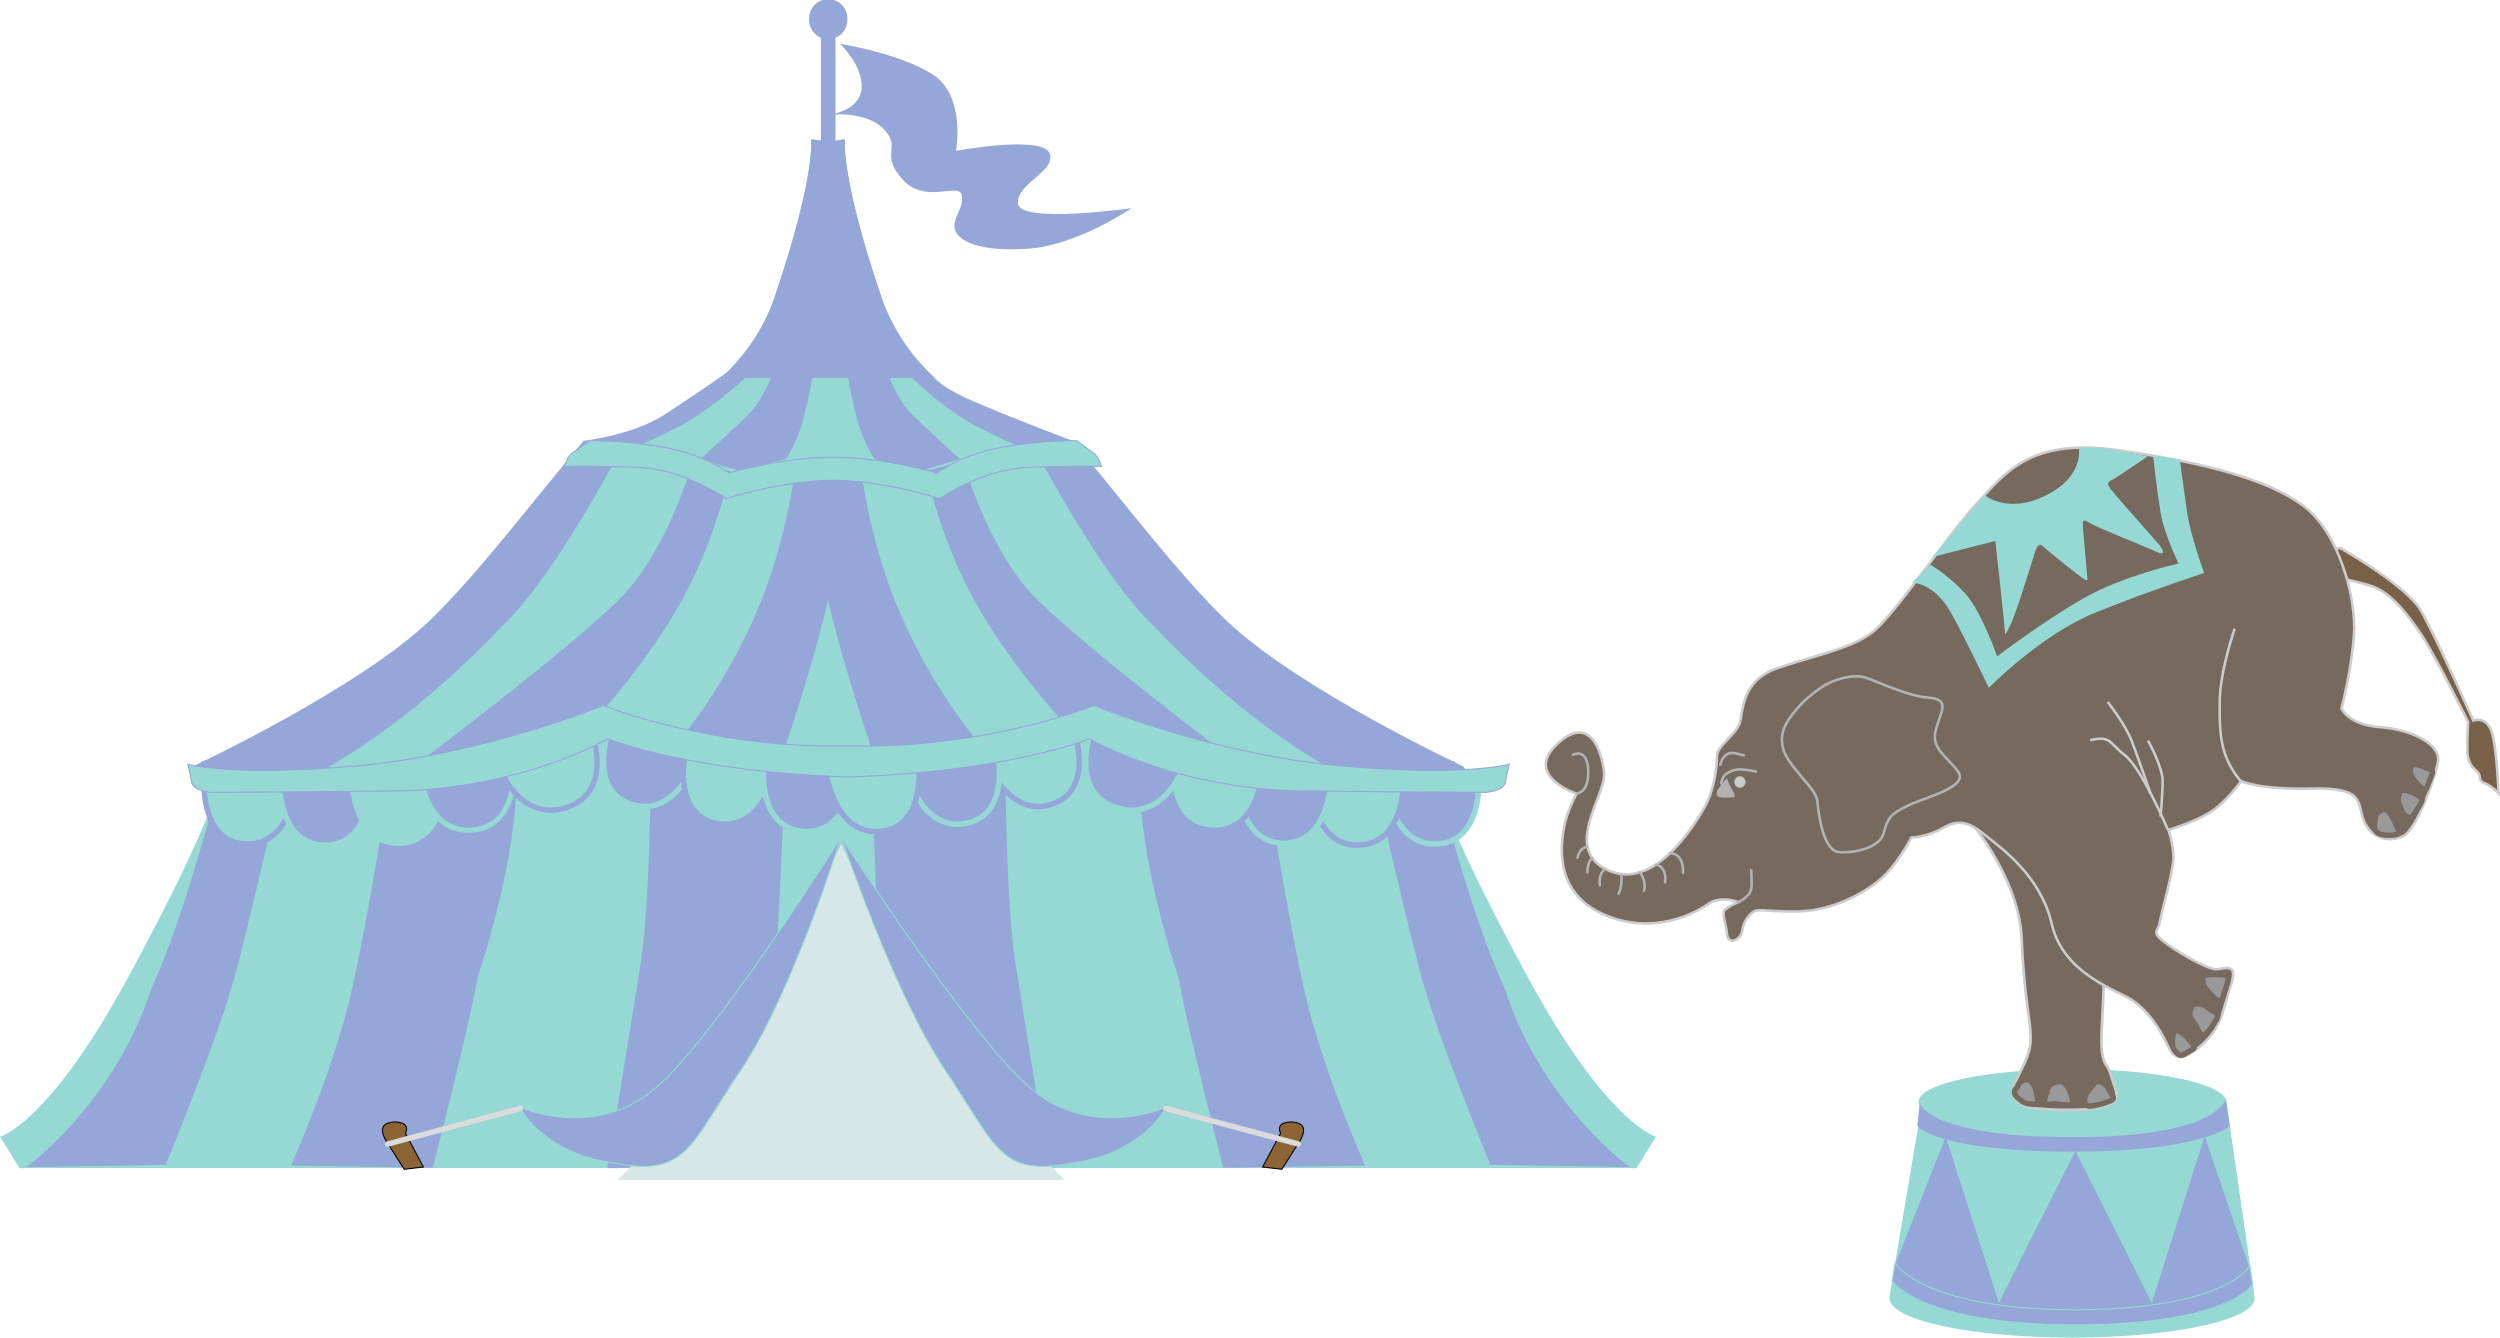 <?xml version="1.0" encoding="UTF-8" standalone="no"?>
<!-- Created with Inkscape (http://www.inkscape.org/) -->
<svg
    xmlns:inkscape="http://www.inkscape.org/namespaces/inkscape"
    xmlns:rdf="http://www.w3.org/1999/02/22-rdf-syntax-ns#"
    xmlns="http://www.w3.org/2000/svg"
    xmlns:xlink="http://www.w3.org/1999/xlink"
    xmlns:ns1="http://sozi.baierouge.fr"
    xmlns:cc="http://creativecommons.org/ns#"
    xmlns:dc="http://purl.org/dc/elements/1.1/"
    xmlns:sodipodi="http://sodipodi.sourceforge.net/DTD/sodipodi-0.dtd"
    id="svg4037"
    sodipodi:docname="zirkuszelt.svg"
    viewBox="0 0 459 245.62"
    version="1.1"
    inkscape:version="0.48.2 r9819"
  >
  <sodipodi:namedview
      id="namedview4039"
      fit-margin-left="0"
      inkscape:zoom="3.6734"
      borderopacity="1"
      inkscape:current-layer="svg4037"
      inkscape:cx="372.19"
      inkscape:cy="87.708"
      inkscape:window-maximized="0"
      showgrid="false"
      fit-margin-right="0"
      bordercolor="#666666"
      inkscape:window-x="225"
      guidetolerance="10"
      objecttolerance="10"
      inkscape:window-y="15"
      fit-margin-bottom="0"
      inkscape:window-width="1725"
      inkscape:pageopacity="0"
      inkscape:pageshadow="2"
      pagecolor="#ffffff"
      gridtolerance="10"
      inkscape:window-height="985"
      fit-margin-top="0"
  />
  <path
      id="path4047"
      style="fill:#95d8d4"
      inkscape:connector-curvature="0"
      d="m148.91 25.57s0.89 6.653-6.66 28.873c-7.56 22.23-33.34 26.69-33.34 26.69s-11.564 13.34-29.784 33.777c-18.22 20.45-42.216 24.87-42.216 24.87l2.66 5.78s-1.33 6.67-16 33.79c-14.67 27.11-23.57 29.34-23.57 29.34l3.57 5.78h148.47 148.43l3.57-5.78s-8.9-2.23-23.57-29.34c-14.66-27.12-16-33.79-16-33.79l2.66-5.78s-24-4.42-42.22-24.87c-18.21-20.437-29.78-33.777-29.78-33.777s-25.78-4.46-33.35-26.69c-7.55-22.22-6.65-28.873-6.65-28.873l-3.09 0.43-3.13-0.43z"
  />
  <path
      id="path4060"
      sodipodi:nodetypes="ccccccccccccccccccccccc"
      style="fill:#95a7d8"
      inkscape:connector-curvature="0"
      d="m134.74 67.503s-7.1 5-12.89 8.71c-5.78 3.72-14.73 4.73-14.73 4.73l-0.1 0.15c-10.394 12.39-19.294 24.267-28.024 32.737-13.12 12.62-43.59 26.88-43.59 26.88l-0.625 0.81 3.187 0.31 1.188 0.35 1 1.46c-0.02 0.1-6.012 24.15-12.406 37.97-6.818 21.07-22.906 32.66-22.906 32.66l25.593-0.41s9.108-22.34 12-32.25c2.893-9.92 9.281-38.43 9.281-38.43h-0.03l0.813-1.5 7.312-0.57s15.243-7.99 32.223-26.03c9.164-8.34 21.214-31.147 21.564-31.807 2.03-0.77 10.26-4 15.15-7.44 5.58-3.93 8.74-7.07 8.74-7.07z"
  />
  <path
      id="path4062"
      sodipodi:nodetypes="ccccscccccccc"
      style="fill:#95a7d8"
      inkscape:connector-curvature="0"
      d="m127.22 84.653s-4.15 14.87-12 23.747c-7.43 8.41-38.114 31.46-41.474 33.97l-2.12 0.34s-3.91 25.62-7.22 39.88-10.972 31.4-10.972 31.4l26.032 0.41s5.8-22.31 8.28-35.12c8.96-27.48 7-41.54 7-41.54l14.474-5.56s9.53-10.34 15.94-21.9c6.4-11.567 8.87-23.757 8.87-23.757z"
  />
  <path
      id="path4064"
      sodipodi:nodetypes="ccccccccccccc"
      style="fill:#95a7d8"
      inkscape:connector-curvature="0"
      d="m146.03 85.743s-1.43 13.43-7.22 26.867c-5.78 13.43-13.43 22.53-13.43 22.53s-0.3 0.14-5.82-0.84c0 0 0 29.96-1.84 41.94-1.86 11.99-6.19 38.22-6.19 38.22l29.35-0.41s1.01-28.5 1.84-41.72c0.82-13.23 1.44-33.69 1.44-33.69l-0.5-0.1c0.3-0.86 5.15-14.79 8.15-27.41 3.1-13.017 2.29-25.397 2.29-25.397z"
  />
  <path
      id="path4066"
      style="stroke:#95a7d8;stroke-width:1px;fill:#95d8d4"
      inkscape:connector-curvature="0"
      d="m37.442 143.39s-0.62 11.37 7.851 11.57c8.472 0.21 9.298-11.78 9.298-11.78z"
  />
  <path
      id="path4576"
      sodipodi:nodetypes="cccc"
      d="m51.286 143.6s-0.207 11.37 8.264 11.57c8.466 0.21 8.886-11.78 8.886-11.78z"
      style="stroke:#95d8d4;stroke-width:1px;fill:#95a7d8"
      inkscape:connector-curvature="0"
  />
  <path
      id="path4578"
      sodipodi:nodetypes="cccc"
      inkscape:connector-curvature="0"
      style="stroke:#95d8d4;stroke-width:1px;fill:#95d8d4"
      d="m64.666 143.59s0.26 11.37 8.73 11.22 8.4-12.14 8.4-12.14z"
  />
  <path
      id="path4580"
      sodipodi:nodetypes="cccc"
      d="m77.336 142.77s1.09 10.43 9.53 9.61c8.43-0.81 7.48-11.83 7.48-11.83z"
      style="stroke:#95d8d4;stroke-width:.96px;fill:#95a7d8"
      inkscape:connector-curvature="0"
  />
  <path
      id="path4582"
      sodipodi:nodetypes="cccc"
      inkscape:connector-curvature="0"
      style="stroke:#95a7d8;stroke-width:.989px;fill:#95d8d4"
      d="m91.796 141.07s3.63 9.92 12.164 7.21c8.51-2.69 4.9-13.21 4.9-13.21z"
  />
  <path
      id="path4584"
      d="m111.67 134.42s-3.74 10.76 4.34 13.29c8.09 2.55 12.19-8.75 12.19-8.75z"
      style="stroke:#95d8d4;stroke-width:1px;fill:#95a7d8"
      inkscape:connector-curvature="0"
  />
  <path
      id="path4586"
      style="stroke:#95a7d8;stroke-width:1px;fill:#95d8d4"
      inkscape:connector-curvature="0"
      d="m125.77 138.53s-2.39 11.14 5.94 12.66c8.34 1.54 11.02-10.18 11.02-10.18z"
  />
  <path
      id="path4588"
      d="m140.24 140.66s-1.24 11.33 7.21 11.98c8.45 0.68 9.91-11.26 9.91-11.26z"
      style="stroke:#95d8d4;stroke-width:1px;fill:#95a7d8"
      inkscape:connector-curvature="0"
  />
  <path
      id="path4604"
      style="fill:#95a7d8"
      inkscape:connector-curvature="0"
      d="m142 67.983s-1.45 4.95-4.55 8.05-8.88 8.27-8.88 8.27l7.02 2.06 8.68-2.06s2.06-2.89 3.3-7.65c1.24-4.75 1.66-8.05 1.66-8.05z"
  />
  <path
      id="path4606"
      style="fill:#95a7d8"
      inkscape:connector-curvature="0"
      d="m154.25 8.057s10.74 1.653 16.94 5.58c6.2 3.926 4.34 14.05 4.34 14.05s15.7-2.892 17.15 0.414c1.45 3.302-6.2 5.582-5.78 9.302 0.41 3.71 20.86 0.82 20.86 0.82s-9.91 6.82-19 7.44c-9.1 0.62-12.82-1.45-13.43-3.51-0.62-2.07 1.85-4.13 1.23-6.41-0.62-2.27-6.81 1.86-10.95-2.89-4.13-4.752 0-5.579-3.3-9.091-3.31-3.513-10.13-2.686-10.13-2.686s5.58-0.62 6-4.753c0.41-4.132-3.93-8.266-3.93-8.266z"
  />
  <path
      id="path4608"
      sodipodi:rx="3.5125"
      sodipodi:ry="3.5125"
      style="fill:#95a7d8"
      sodipodi:type="arc"
      d="m193.81 73.99a3.513 3.513 0 1 1 -7.02 0 3.513 3.513 0 1 1 7.02 0z"
      transform="translate(-38.236,-70.477)"
      sodipodi:cy="73.99"
      sodipodi:cx="190.3"
  />
  <rect
      id="rect4610"
      style="fill:#95a7d8"
      height="22.728"
      width="2.686"
      y="5.902"
      x="150.71"
  />
  <path
      id="path4627"
      d="m169.95 68.213s2.49 2.87 9.08 5.6c7.38 3.19 17.92 7.13 17.92 7.13l0.1 0.15c10.38 12.39 19.28 24.267 28.01 32.737 13.12 12.62 43.59 26.88 43.59 26.88l0.63 0.81-3.19 0.31-1.19 0.35-1 1.46c0 0.1 6.02 24.15 12.41 37.97 6.82 21.07 22.91 32.66 22.91 32.66l-25.6-0.41s-9.11-22.34-12-32.25c-2.89-9.92-9.28-38.43-9.28-38.43l-0.81-1.5-7.31-0.57s-15.25-7.99-32.23-26.03c-9.16-8.34-21.21-31.147-21.56-31.807-2.03-0.77-10.26-4-15.15-7.44-5.58-3.93-8.65-7.33-8.65-7.33z"
      sodipodi:nodetypes="ccccccccccccccccccccccc"
      style="fill:#95a7d8"
      inkscape:connector-curvature="0"
  />
  <path
      id="path4629"
      d="m176.85 84.653s4.15 14.87 12 23.747c7.43 8.41 38.1 31.46 41.46 33.97l2.12 0.34s3.91 25.62 7.22 39.88 10.98 31.4 10.98 31.4l-26.04 0.41s-5.8-22.31-8.28-35.12c-8.96-27.48-7-41.54-7-41.54l-14.46-5.56s-9.53-10.34-15.94-21.9c-6.4-11.567-8.87-23.757-8.87-23.757z"
      sodipodi:nodetypes="ccccscccccccc"
      style="fill:#95a7d8"
      inkscape:connector-curvature="0"
  />
  <path
      id="path4631"
      d="m158.04 85.743s1.43 13.43 7.22 26.867c5.78 13.43 13.43 22.53 13.43 22.53s0.3 0.14 5.82-0.84c0 0 0 29.96 1.84 41.94 1.86 11.99 6.19 38.22 6.19 38.22l-29.35-0.41s-1.01-28.5-1.84-41.72c-0.82-13.23-1.44-33.69-1.44-33.69l0.5-0.1c-0.3-0.86-5.15-14.79-8.15-27.41-3.1-13.017-2.29-25.397-2.29-25.397z"
      sodipodi:nodetypes="ccccccccccccc"
      style="fill:#95a7d8"
      inkscape:connector-curvature="0"
  />
  <path
      id="path4594"
      style="stroke:#000000;stroke-width:.2;fill:#8d6534"
      inkscape:connector-curvature="0"
      d="m77.736 214.26-3.31-6.2s0.62-1.03-0.21-1.65c-0.82-0.62-3.51-0.62-3.92 0.62s1.03 3.1 1.03 3.1l2.89 4.55z"
  />
  <path
      id="path4612"
      sodipodi:nodetypes="cccccc"
      style="fill:#d5e7e6"
      inkscape:connector-curvature="0"
      d="m154.45 154.96s-9.92 20.78-16.53 31.84c-5.23 8.75-18.88 24.38-24.5 29.84h82.03c-5.63-5.48-19.24-21.1-24.47-29.84-6.61-11.06-16.53-31.84-16.53-31.84z"
  />
  <path
      id="path4590"
      sodipodi:nodetypes="ccczcc"
      style="stroke:#95d8d4;stroke-width:.2;fill:#95a7d8"
      inkscape:connector-curvature="0"
      d="m95.506 203.31s13.434 5.99 24.584-3.3c11.16-9.3 34.33-46.32 34.33-46.32s-8.92 28.67-18.42 42.8-10.03 19.77-23.76 16.95c-11.78-1.66-16.324-9.1-16.734-10.13z"
  />
  <path
      id="path4592"
      sodipodi:nodetypes="cc"
      style="stroke:#dbdbdb;stroke-linecap:round;stroke-width:1px;fill:none"
      inkscape:connector-curvature="0"
      d="m95.506 203.52-24.34 6.53"
  />
  <path
      id="path4633"
      d="m231.82 214.26 3.31-6.2s-0.62-1.03 0.21-1.65c0.82-0.62 3.51-0.62 3.92 0.62s-1.03 3.1-1.03 3.1l-2.89 4.55z"
      style="stroke:#000000;stroke-width:.2;fill:#8d6534"
      inkscape:connector-curvature="0"
  />
  <path
      id="path4635"
      d="m214.05 203.31s-13.43 5.99-24.58-3.3c-11.16-9.3-34.93-46.14-34.93-46.14s9.52 28.49 19.02 42.62 10.03 19.77 23.76 16.95c11.78-1.66 16.32-9.1 16.73-10.13z"
      sodipodi:nodetypes="ccczcc"
      style="stroke:#95d8d4;stroke-width:.2;fill:#95a7d8"
      inkscape:connector-curvature="0"
  />
  <path
      id="path4637"
      d="m214.05 203.52 24.34 6.53"
      sodipodi:nodetypes="cc"
      style="stroke:#dbdbdb;stroke-linecap:round;stroke-width:1px;fill:none"
      inkscape:connector-curvature="0"
  />
  <path
      id="path4639"
      d="m162.85 67.983s1.45 4.95 4.55 8.05 8.88 8.27 8.88 8.27l-7.02 2.06-8.68-2.06s-2.06-2.89-3.3-7.65c-1.24-4.75-1.66-8.05-1.66-8.05z"
      style="fill:#95a7d8"
      inkscape:connector-curvature="0"
  />
  <path
      id="path4641"
      style="fill:#95a7d8"
      inkscape:connector-curvature="0"
      d="m148.92 25.585s0.89 6.628-6.66 28.848c-2.15 6.32-5.79 11.21-9.87 14.97h39.25c-4.09-3.76-7.69-8.65-9.85-14.97-7.55-22.22-6.65-28.847-6.65-28.848l-3.09 0.407-3.13-0.407z"
  />
  <path
      id="path4662"
      d="m271.5 143.39s0.62 11.37-7.85 11.57c-8.47 0.21-9.3-11.78-9.3-11.78z"
      style="stroke:#95d8d4;stroke-width:1px;fill:#95a7d8"
      inkscape:connector-curvature="0"
  />
  <path
      id="path4664"
      sodipodi:nodetypes="cccc"
      inkscape:connector-curvature="0"
      style="stroke:#95a7d8;stroke-width:1px;fill:#95d8d4"
      d="m257.66 143.6s0.2 11.37-8.27 11.57c-8.46 0.21-8.88-11.78-8.88-11.78z"
  />
  <path
      id="path4666"
      sodipodi:nodetypes="cccc"
      d="m244.28 143.59s-0.26 11.37-8.73 11.22-8.4-12.14-8.4-12.14z"
      style="stroke:#95d8d4;stroke-width:1px;fill:#95a7d8"
      inkscape:connector-curvature="0"
  />
  <path
      id="path4668"
      sodipodi:nodetypes="cccc"
      inkscape:connector-curvature="0"
      style="stroke:#95a7d8;stroke-width:.96px;fill:#95d8d4"
      d="m231.61 142.77s-1.09 10.43-9.53 9.61c-8.43-0.81-7.48-11.83-7.48-11.83z"
  />
  <path
      id="path4670"
      sodipodi:nodetypes="cccc"
      d="m217.15 141.07s-3.63 9.92-12.16 7.21c-8.51-2.69-4.9-13.21-4.9-13.21z"
      style="stroke:#95d8d4;stroke-width:.989px;fill:#95a7d8"
      inkscape:connector-curvature="0"
  />
  <path
      id="path4672"
      style="stroke:#95a7d8;stroke-width:1px;fill:#95d8d4"
      inkscape:connector-curvature="0"
      d="m197.28 134.42s3.74 10.76-4.34 13.29c-8.09 2.55-12.19-8.75-12.19-8.75z"
  />
  <path
      id="path4674"
      d="m183.18 138.53s2.39 11.14-5.94 12.66c-8.35 1.54-11.03-10.18-11.03-10.18z"
      style="stroke:#95d8d4;stroke-width:1px;fill:#95a7d8"
      inkscape:connector-curvature="0"
  />
  <path
      id="path4676"
      style="stroke:#95a7d8;stroke-width:1px;fill:#95d8d4"
      inkscape:connector-curvature="0"
      d="m168.7 140.66s1.24 11.33-7.21 11.98c-8.45 0.68-9.91-11.26-9.91-11.26z"
  />
  <path
      id="path4052"
      style="stroke:#95a7d8;stroke-width:.2;fill:#95d8d4"
      inkscape:connector-curvature="0"
      d="m110.6 129.47v0.1s-21.664 8.89-44.724 11c-23.079 2.11-31.398-0.25-31.398-0.25s0.46 1.64 0.699 3.28c0.238 1.64 3.586 1.87 3.586 1.88 0 0 9.75 0 33.293-0.26 23.55-0.22 39.504-9.56 39.504-9.56s15.3 6.12 43.99 6.97h0.25 0.22c28.7-0.85 44.03-6.97 44.03-6.97s15.91 9.34 39.46 9.56c23.55 0.26 33.3 0.26 33.3 0.26s3.35-0.24 3.58-1.88c0.25-1.64 0.7-3.28 0.7-3.28s-8.32 2.36-31.39 0.25-44.73-11-44.73-11v-0.1s-19.51 7.96-44.72 7.5h-0.23-0.47-0.23c-25.21 0.46-44.72-7.5-44.72-7.5z"
  />
  <path
      id="path4678"
      style="stroke:#95a7d8;stroke-width:.2;fill:#95d8d4"
      inkscape:connector-curvature="0"
      d="m108.19 80.903s-2.02 1.54-3.03 2.21c-1.02 0.68-1.5 2.53-1.5 2.53s5.06-0.17 13.5 0.16c8.43 0.34 16.19 5.75 16.19 5.75s9.66-3.18 19-3.37h0.28 0.91c9.33 0.2 19 3.37 19 3.37s7.76-5.41 16.18-5.75c8.45-0.33 13.5-0.16 13.5-0.16s-0.48-1.85-1.5-2.53c-1.01-0.67-3.03-2.21-3.03-2.21s-5.74-0.17-13.5 1.18-12.15 4.75-12.15 4.75-9.11-2.7-18.22-2.87h-0.28-1.19-0.28c-9.11 0.17-18.22 2.87-18.22 2.87s-4.4-3.4-12.16-4.75-13.5-1.18-13.5-1.18z"
  />
  <path
      id="path4876"
      style="fill:#95d8d4"
      inkscape:connector-curvature="0"
      d="m380.81 196.39c-15.41 0-27.9 2.68-27.9 5.99v0.1l-5.99 35.53v0.17 0.21c0 3.97 15.01 7.19 33.51 7.19s33.5-3.22 33.5-7.19v-0.21-0.17l-5.14-35.6v-0.1c-0.19-3.28-12.6-5.92-27.89-5.92z"
  />
  <path
      id="path4883"
      style="fill:#95d8d4"
      transform="matrix(.482 0 0 .332 129.55 116.15)"
      d="m578.58 259.43c0 9.96-26.09 18.03-58.28 18.03s-58.28-8.07-58.28-18.03 26.09-18.03 58.28-18.03 58.28 8.07 58.28 18.03z"
  />
  <path
      id="path4840"
      style="stroke:#cccccc;stroke-width:.479px;fill:#786049"
      inkscape:connector-curvature="0"
      d="m429.67 100.61s12.13 6.86 14.81 11.5c2.68 4.65 9.61 20.17 9.61 20.17s2.28-0.87 3.31 1.89c1.02 2.76 1.34 11.5 1.34 11.5s-1.18-1.34-2.6-1.89-0.32-1.26-1.42-2.21c-1.1-0.94-1.73-1.89-1.73-4.09 0-2.21 0.15-4.97 0.15-4.97s-6.14-12.36-8.58-15.99c-2.44-3.62-5.67-7.95-9.53-9.05-3.86-1.11-6.22-1.5-6.22-1.5l-1.34-4.96z"
  />
  <path
      id="path4818"
      style="stroke:#cccccc;stroke-width:.5;fill:#76695d"
      inkscape:connector-curvature="0"
      d="m360.82 149.63s9.9 11.05 10.36 22.79 1.85 15.42 1.62 18.88c-0.23 3.45-2.77 6.44-3 8.29-0.23 1.84 0 3.45 4.15 3.91 4.14 0.46 12.2 0.46 13.81-0.92s0.46-2.76-0.23-5.3c-0.69-2.53-2.07-1.14-1.61-9.2s0.46-12.44 0.46-12.44-3.92-15.65-8.98-19.8c-5.07-4.14-16.58-6.21-16.58-6.21z"
  />
  <path
      id="path4816"
      sodipodi:nodetypes="cccccsccccccccccscccccssssccsccsccssccsccccsc"
      style="stroke:#cccccc;stroke-width:.479;fill:#76695d"
      inkscape:connector-curvature="0"
      d="m289.45 145.72s-9.66-3.23-3.68-8.99c5.99-5.75 8.29 0.93 8.75 5.07 0.46 4.15-7.83 14.04 0.69 17.96 8.52 3.91 15.88-8.29 17.73-11.51 1.84-3.23 2.3-7.6 2.3-9.44 0-1.85 3.45-3.91 4.15-5.99 0.68-2.07 0.23-7.83 6.9-10.13 6.68-2.3 13.12-3.45 17.27-6.44 4.14-3 13.81-17.726 19.11-23.486 5.29-5.75 9.9-12.43 26.01-10.13 16.12 2.31 27.4 5.3 34.07 10.13 6.68 4.84 9.9 17.036 9.44 23.716-0.46 6.67-2.3 13.58-2.3 13.58s1.15 2.99 7.14 3.45c5.98 0.46 11.05 3.22 10.59 6.22-0.46 2.99-3.92 12.66-6.45 13.81s-5.76 0.46-7.13-2.76c-1.39-3.23 0.46-6.22-9.45-5.99-9.9 0.23-13.12-1.38-13.12-1.38s-2.76 3.92-5.75 5.76c-3 1.84-7.6 3.22-7.6 3.22s0.92 2.53 0.92 5.07c0 2.53-2.3 10.36-2.53 11.97s-1.84 1.61 1.38 3.91 7.6 4.61 8.98 4.61 4.14-1.39 2.76 2.76c-1.38 4.14-1.61 7.83-5.29 11.05-3.69 3.22-5.07 2.99-6.45 0s-3.68-6.44-6.68-8.29c-2.99-1.84-12.43-4.83-14.5-13.81-2.08-8.98-9.44-14.05-11.97-16.12s-4.61-3.45-7.83-1.61c-3.23 1.84-5.99 1.84-5.99 1.84s-2.76 5.53-6.44 8.29-8.98 5.3-14.97 5.3c-5.98 0-6.67-0.69-7.83 0.23-1.15 0.92-1.61 2.07-1.84 3.45-0.22 1.38-2.53 2.76-2.76 0.46s-1.15-3.91-0.23-4.6c0.92-0.7 2.28-1.29 2.28-1.29s-3.2-1.25-5.5 0.36c-2.3 1.62-10.13 5.99-19.34 1.85-9.21-4.15-7.6-13.13-7.14-15.89s2.3-6.21 2.3-6.21z"
  />
  <path
      id="path4820"
      style="stroke:#b3b3b3;stroke-width:.479px;fill:none"
      inkscape:connector-curvature="0"
      d="m330.82 129.13c-2.44 2.75-4.25 4.8-3.47 8.19 0.79 3.38 6.07 7.32 6.3 9.69 0.24 2.36 1.03 9.29 4.1 9.45s7.4-0.87 8.11-3.54c0.71-2.68 1.18-3.47 4.49-5.04 3.31-1.58 11.19-3.39 9.14-6.23-2.05-2.83-4.96-4.17-4.1-7.56 0.87-3.39 2.84-5.67-1.26-5.99-4.09-0.31-9.37-2.99-11.65-3.7-2.29-0.71-5.68 0.32-7.72 1.58-2.05 1.26-3.94 3.15-3.94 3.15z"
  />
  <path
      id="path4822"
      style="stroke:#b3b3b3;stroke-linecap:round;stroke-width:.479px;fill:none"
      inkscape:connector-curvature="0"
      d="m322.39 141.65s-1.89-0.39-3-0.39c-1.1 0-1.96 0.47-2.59 0.94-0.63 0.48-0.79 1.65-0.79 1.65"
  />
  <path
      id="path4824"
      style="stroke:#b3b3b3;stroke-linecap:round;stroke-width:.479px;fill:none"
      inkscape:connector-curvature="0"
      d="m320.18 138.66c-1.1-0.16-1.96-0.71-2.99-0.24-1.02 0.47-1.34 1.97-1.34 1.97"
  />
  <path
      id="path4826"
      sodipodi:nodetypes="cccccc"
      style="stroke:#b3b3b3;fill:#d0ae8a"
      inkscape:connector-curvature="0"
      d="m316.01 144.96s-0.79 0.87 0 0.94c0.79 0.1 1.97 0 1.97 0s0-0.1-0.31-0.55c-0.32-0.47-0.78-1.52-0.78-1.52z"
  />
  <path
      id="path4828"
      sodipodi:rx="2.0565"
      sodipodi:ry="2.1388"
      style="stroke-linejoin:round;stroke:#b3b3b3;stroke-linecap:round;stroke-width:.2;fill:#cccccc"
      sodipodi:type="arc"
      d="m432.86 119.73a2.057 2.139 0 1 1 -4.12 0 2.057 2.139 0 1 1 4.12 0z"
      transform="matrix(.479 0 0 .479 113.1 86.224)"
      sodipodi:cy="119.73"
      sodipodi:cx="430.8"
  />
  <path
      id="path4830"
      sodipodi:nodetypes="csc"
      style="stroke:#b3b3b3;stroke-linecap:round;stroke-width:.479px;fill:none"
      inkscape:connector-curvature="0"
      d="m321.53 159.77c0 1.89 0.33 3.41-0.4 4.33-0.88 1.12-2.05 1.57-2.05 1.57"
  />
  <path
      id="path4832"
      style="stroke:#cccccc;stroke-width:.479px;fill:none"
      inkscape:connector-curvature="0"
      d="m394.38 135.98s2.68 4.81 2.68 7.4c0 2.6-0.39 6.54-0.39 6.54"
  />
  <path
      id="path4834"
      style="stroke:#cccccc;stroke-width:.479px;fill:none"
      inkscape:connector-curvature="0"
      d="m398.01 152.29s-4.81-11.27-7.88-13.63c-3.07-2.37-2.52-3.62-6.38-2.76"
  />
  <path
      id="path4836"
      style="stroke:#cccccc;stroke-width:.479px;fill:none"
      inkscape:connector-curvature="0"
      d="m386.98 128.89s3.23 4.1 4.41 7.17 3.47 9.69 3.47 9.69"
  />
  <path
      id="path4838"
      style="stroke:#cccccc;stroke-width:.479px;fill:none"
      inkscape:connector-curvature="0"
      d="m410.29 115.42s-2.67 7.64-2.75 13.31c-0.1 5.67 0.31 8.2 1.34 10.64 1.02 2.44 2.68 4.25 2.68 4.25"
  />
  <path
      id="path4842"
      sodipodi:nodetypes="cc"
      style="stroke:#b3b3b3;stroke-linecap:round;stroke-width:.479;fill:none"
      inkscape:connector-curvature="0"
      d="m306.58 156.69s2.51-0.34 2.42 3.55"
  />
  <path
      id="path4844"
      sodipodi:nodetypes="cc"
      style="stroke:#b3b3b3;stroke-linecap:round;stroke-width:.479;fill:none"
      inkscape:connector-curvature="0"
      d="m304.12 158.76s1.97 0.31 1.57 3.22"
  />
  <path
      id="path4846"
      sodipodi:nodetypes="cc"
      style="stroke:#b3b3b3;stroke-linecap:round;stroke-width:.479;fill:none"
      inkscape:connector-curvature="0"
      d="m301.08 160.13s1.3 1.76 0.75 3.42"
  />
  <path
      id="path4848"
      sodipodi:nodetypes="cc"
      style="stroke:#b3b3b3;stroke-linecap:round;stroke-width:.479;fill:none"
      inkscape:connector-curvature="0"
      d="m297.66 160.55s0.28 2.06-0.48 3.55"
  />
  <path
      id="path4850"
      sodipodi:nodetypes="cc"
      style="stroke:#b3b3b3;stroke-linecap:round;stroke-width:.479;fill:none"
      inkscape:connector-curvature="0"
      d="m294.51 159.69s-1.03 0.79-0.79 2.84"
  />
  <path
      id="path4852"
      sodipodi:nodetypes="cc"
      style="stroke:#b3b3b3;stroke-linecap:round;stroke-width:.479px;fill:none"
      inkscape:connector-curvature="0"
      d="m292.34 157.65s-0.75 0-0.91 2.51"
  />
  <path
      id="path4854"
      sodipodi:nodetypes="cc"
      style="stroke:#b3b3b3;stroke-linecap:round;stroke-width:.479px;fill:none"
      inkscape:connector-curvature="0"
      d="m291.4 155.48s-1.31 0-1.77 2"
  />
  <path
      id="path4856"
      style="stroke:#b3b3b3;stroke-linecap:round;stroke-width:.479px;fill:none"
      inkscape:connector-curvature="0"
      d="m288.76 138.58s2.67-1.42 2.83 2.83c0.16 4.26-2.12 4.26-2.12 4.26"
  />
  <path
      id="path4858"
      sodipodi:nodetypes="ccscc"
      style="stroke:#76695d;fill:#999999"
      inkscape:connector-curvature="0"
      d="m372.21 198.18c1.9 0.42 1.94 4.53 1.94 4.53s-1.98 0.19-2.9-0.51c-0.93-0.69-2.08-1.52-0.88-2.58 0.32-1.44 1.84-1.44 1.84-1.44z"
  />
  <path
      id="path4860"
      d="m378.31 198.51c1.89 0.42 2.4 4.39 2.4 4.39s-2.01 0-3.14-0.19c-1.25-0.23-3.09 1.02-1.75-2.17 0.18-2.03 2.49-2.03 2.49-2.03z"
      sodipodi:nodetypes="ccscc"
      style="stroke:#76695d;fill:#999999"
      inkscape:connector-curvature="0"
  />
  <path
      id="path4862"
      style="stroke:#76695d;fill:#999999"
      inkscape:connector-curvature="0"
      d="m384.73 198.6c1.47-0.28 2.17 0.92 2.63 1.71 0.46 0.78 0.92 1.24 0.46 1.61s-2.54 1.02-3.97 1.16-1.39-1.57-0.6-2.59c0.78-1.01 1.48-1.89 1.48-1.89z"
  />
  <path
      id="path4864"
      style="stroke:#76695d;fill:#999999"
      inkscape:connector-curvature="0"
      d="m399.13 189.32c1.39-0.55 3.1 1.94 3.46 2.35 0.37 0.42 0.42 0.79-0.18 1.07-0.6 0.27-1.71 1.24-2.21 0.96-0.52-0.27-1.3-1.01-1.34-2.03-0.1-1.01 0.27-2.35 0.27-2.35z"
  />
  <path
      id="path4866"
      style="stroke:#76695d;fill:#999999"
      inkscape:connector-curvature="0"
      d="m402.18 184.84c1.06-1.01 2.54-0.42 3.42 0.32 0.87 0.74 2.07 0.61 1.38 1.94-0.69 1.34-1.66 2.54-2.08 2.73-0.41 0.18-0.69 0.55-1.38-0.83-0.7-1.39-1.52-2.13-1.52-2.59s0.32-1.34 0.32-1.34z"
  />
  <path
      id="path4868"
      style="stroke:#76695d;fill:#999999"
      inkscape:connector-curvature="0"
      d="m404.35 179.53c0.51-0.87 3.05-0.55 3.83-0.55 0.79 0 1.11 0.5 0.7 1.75-0.42 1.25-0.79 2.82-1.07 3.05-0.27 0.23-0.97-0.19-1.61-0.88-0.65-0.69-1.48-1.52-1.62-2.08-0.14-0.55-0.23-1.29-0.23-1.29z"
  />
  <path
      id="path4870"
      style="stroke:#76695d;fill:#999999"
      inkscape:connector-curvature="0"
      d="m437.55 148.61c1.1-0.1 1.81 1.47 2.26 2.6s1.13 1.75 0.2 2c-0.93 0.26-2.63 0.17-3.25-0.17s-0.96-0.82-0.79-1.75 0.1-1.72 0.45-2c0.37-0.28 1.13-0.68 1.13-0.68z"
  />
  <path
      id="path4872"
      style="stroke:#76695d;fill:#999999"
      inkscape:connector-curvature="0"
      d="m440.63 145.34c0.9-0.77 3.44 0.7 3.72 0.98 0.29 0.29 0.6 0.34 0 1.36-0.56 1.01-1.41 2.37-1.72 2.46-0.31 0.1-1.38-0.48-1.58-1.08-0.2-0.59-0.76-1.72-0.76-2.29 0-0.56 0.39-1.32 0.31-1.43z"
  />
  <path
      id="path4874"
      style="stroke:#76695d;fill:#999999"
      inkscape:connector-curvature="0"
      d="m442.61 140.77c0.62-0.94 2.51 0.1 3.02 0.28 0.5 0.19 1.21 0.33 0.9 1.07-0.31 0.73-0.85 2.31-1.05 2.68-0.19 0.37-0.56 0.23-1.24-0.42s-1.5-1.78-1.63-2.21c-0.15-0.42 0-1.4 0-1.4z"
  />
  <path
      id="path4887"
      sodipodi:nodetypes="cccccccccccccc"
      style="fill:#95a7d8"
      inkscape:connector-curvature="0"
      d="m357.25 208.7-9.33 23.57c-0.26 0.65 5.08 8.22 32.95 8.54h0.33c27.87-0.32 32.04-7.47 31.78-8.13l-8.21-24.07-9.7 30.62-13.87-27.61v-0.1l-0.16-0.28-0.17 0.28v0.1l-13.87 27.61z"
  />
  <path
      id="path4895"
      sodipodi:nodetypes="ccccccccc"
      style="stroke:#95d8d4;stroke-width:.2;fill:#95a7d8"
      inkscape:connector-curvature="0"
      d="m347.94 231.89-0.54 3.31s5.13 8.01 33.5 8.03h0.1c28.38 0 32.56-7.42 32.56-7.42l-0.51-3.44s-3.8 7.98-32.05 8.12h-0.1c-28.25-0.14-32.96-8.6-32.96-8.6z"
  />
  <path
      id="path4903"
      sodipodi:nodetypes="ccccccsccscc"
      style="fill:#95a7d8"
      inkscape:connector-curvature="0"
      d="m352.47 202.46-0.46 4.21s3.06 4.78 28.95 4.78h0.1c23.79-0.12 28.33-4.76 28.33-4.76l-0.77-4.88c-0.1 0.53-2.42 6.95-27.45 6.95h-0.48-0.1-0.48c-25.03 0-27.64-5.77-27.69-6.3z"
  />
  <path
      id="path4911"
      style="fill:#95d8d4"
      inkscape:connector-curvature="0"
      d="m351.05 106.96s4.04 0 7.1 5.46c3.06 5.47 6.99 13.88 6.99 13.88s9.5-9.72 19.45-13.77c9.94-4.04 20.1-7.32 20.1-7.32s-2.52-6.766-3.17-11.356-1.31-9.5-1.31-9.5l-4.92-0.77s0.77 6.89 1.42 10.71c0.66 3.82 3.28 9.176 3.28 9.176s-10.05 2.18-17.37 6.33-15.95 10.71-15.95 10.71-2.84-8.19-5.79-11.47-6.44-5.35-6.44-5.35z"
  />
  <path
      id="path4913"
      style="fill:#95d8d4"
      inkscape:connector-curvature="0"
      d="m354.76 102.27 11.58-2.946s1.75 15.726 1.75 16.596c0 0.88 0.11 0.66 1.09-1.31 0.99-1.97 4.26-12.67 4.48-13.33 0.22-0.65 0.66-1.746 1.42-0.98 0.77 0.76 6.77 5.57 7.54 6.01 0.77 0.43 0.66 0.32 0.55-0.99s-0.77-8.406-0.77-9.166c0-0.77 0.33-0.77 1.53 0 1.2 0.76 10.38 4.366 11.91 5.126 1.53 0.77 1.64 0 0.55-1.306-1.1-1.31-8.53-9.61-8.85-10.16-0.33-0.55-0.99-1.09 0.11-1.64 1.09-0.54 6.66-4.37 6.66-4.37s-5.57-1.09-7.54-1.42-5.13-0.22-5.13-0.22 1.2 5.14-5.9 8.74c-7.1 3.61-11.37 0-11.37 0z"
  />
</svg
>
